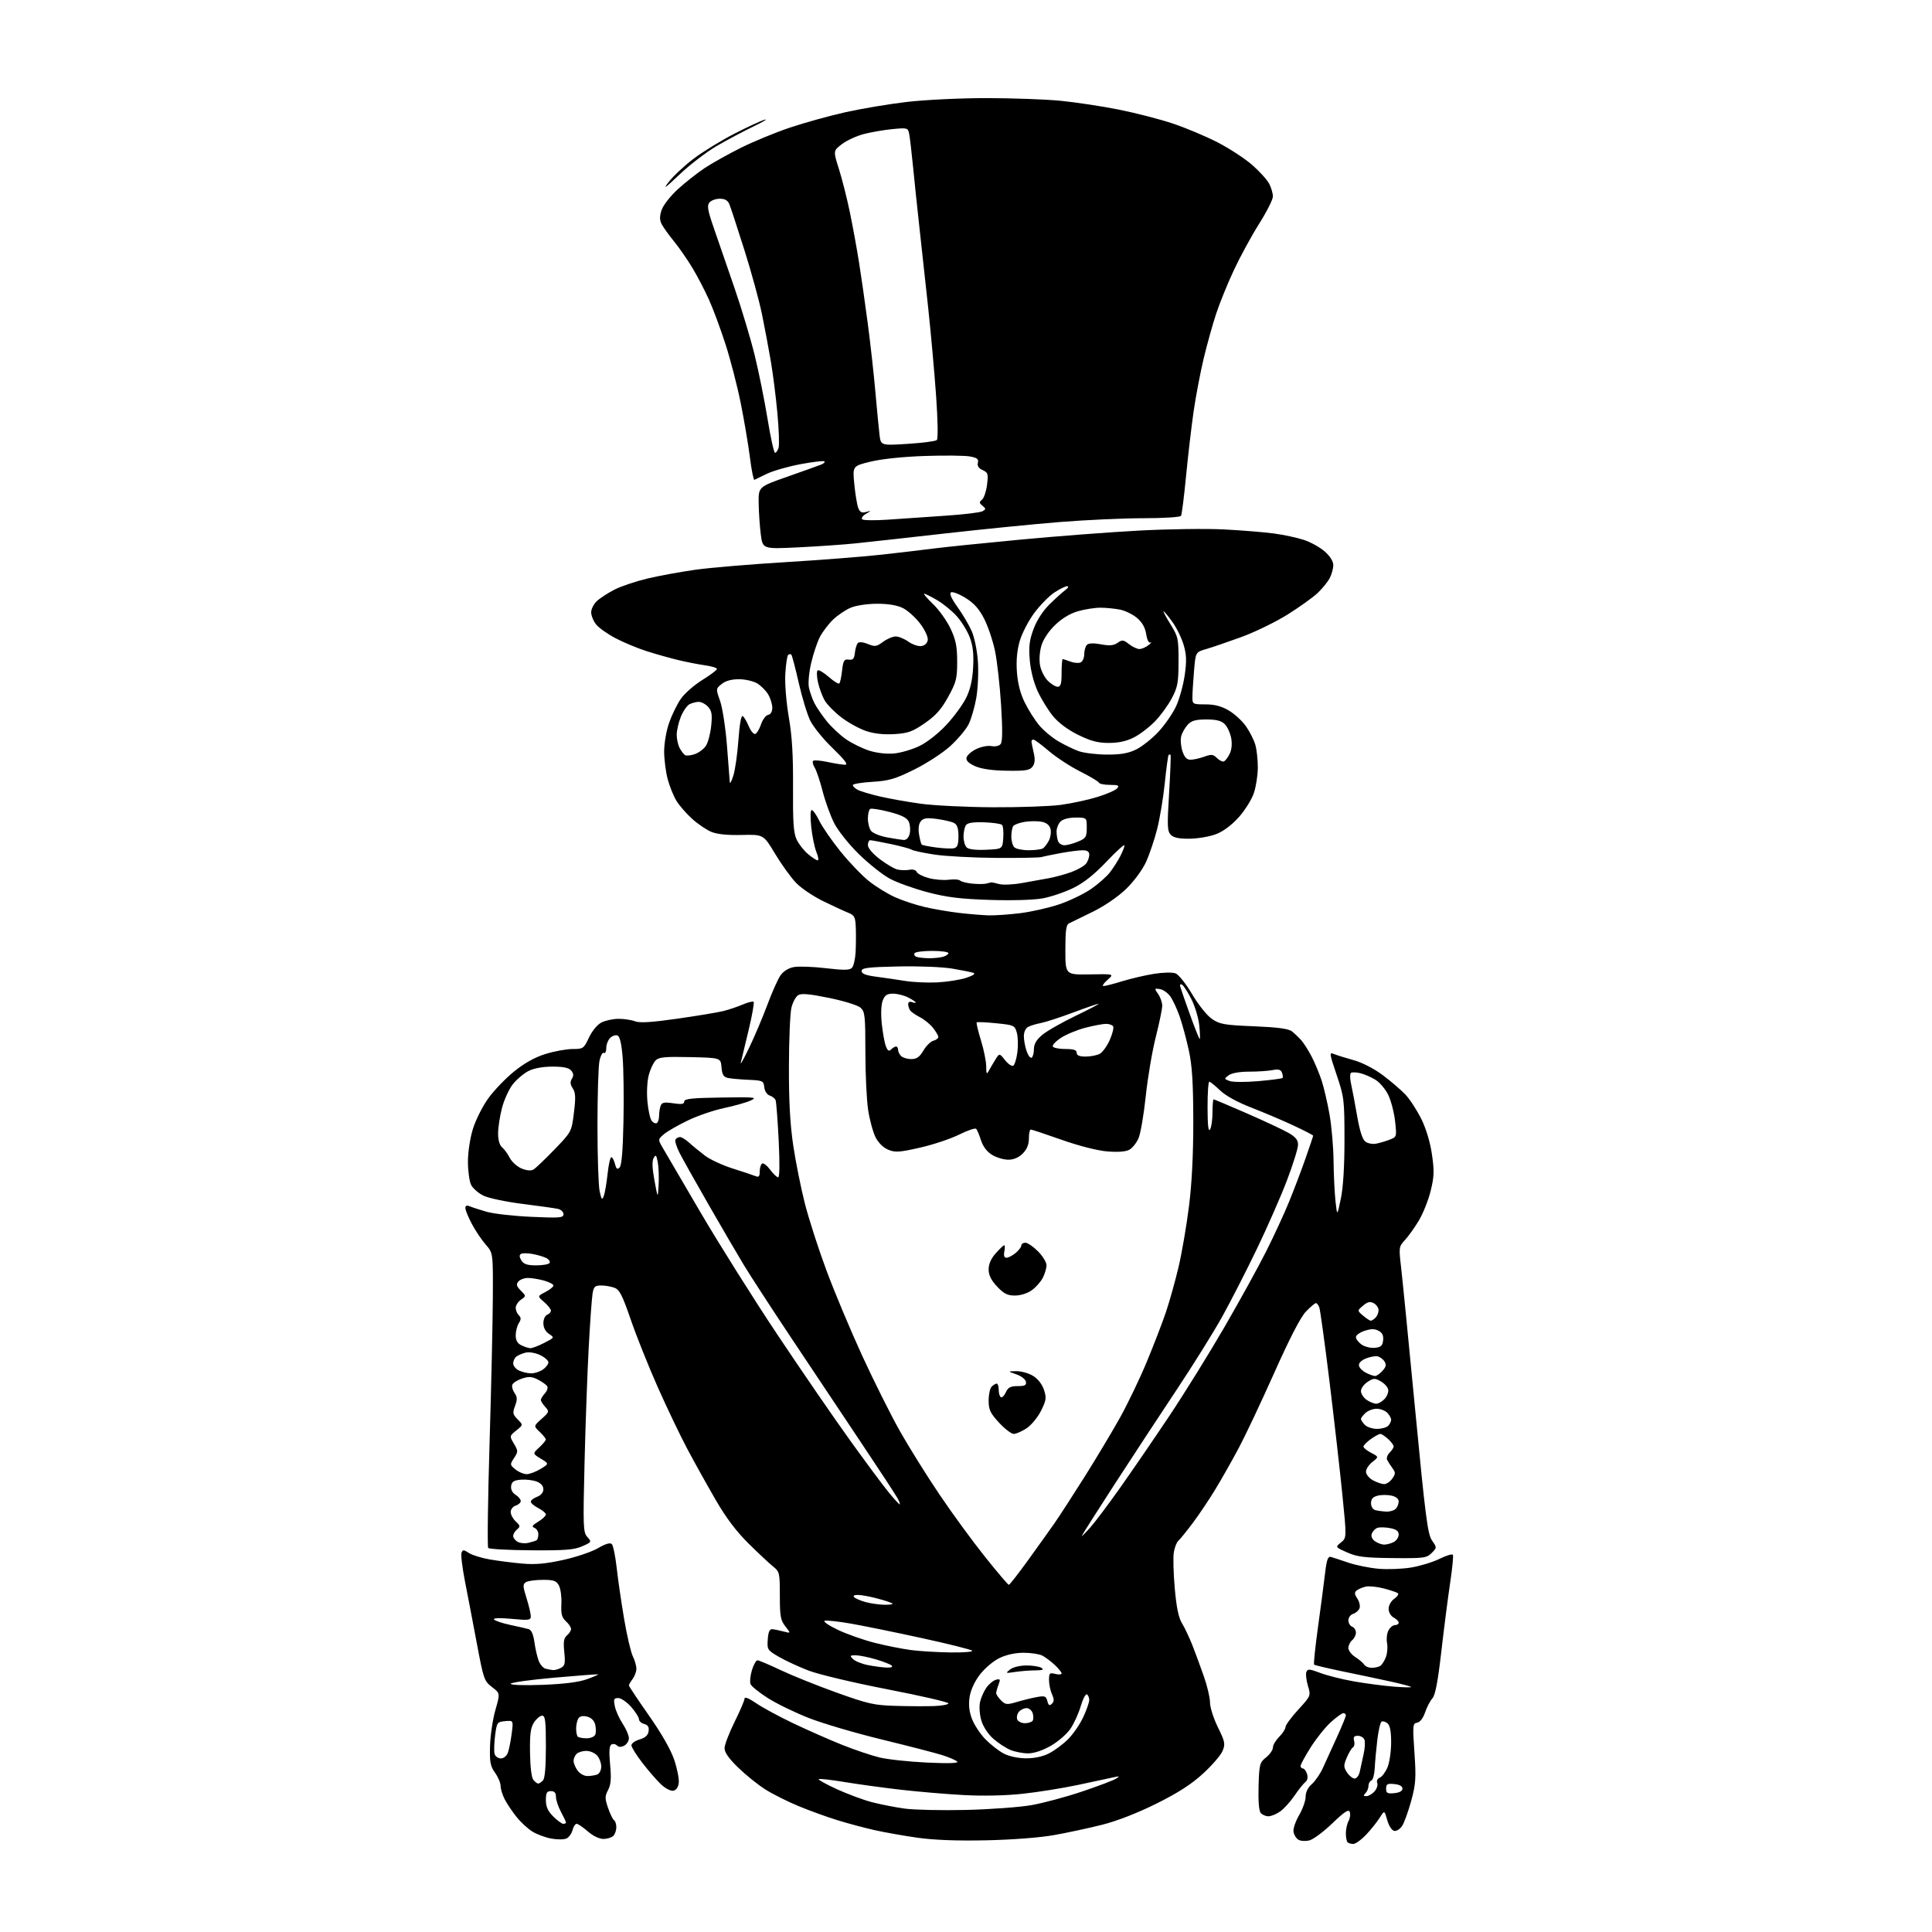 <?xml version="1.0" encoding="UTF-8" standalone="no"?>
<svg 
  version="1.1" 
  xmlns="http://www.w3.org/2000/svg" 
  xmlns:xlink="http://www.w3.org/1999/xlink" 
  xmlns:svg="http://www.w3.org/2000/svg"
  xmlns:rdf="http://www.w3.org/1999/02/22-rdf-syntax-ns#"
  xmlns:cc="http://creativecommons.org/ns#"
  xmlns:dc="http://purl.org/dc/elements/1.1/"
  viewBox="0 0 768 768"
  width="768"
  height="768"
>
<style>svg {background-color: white; }</style>"
<path stroke="none" fill="black" fill-rule="evenodd" d="M537.96,733.00C537.07,733.00 536.03,732.70 535.67,732.33C535.30,731.97 535.00,730.36 535.00,728.77C535.00,727.17 535.48,724.96 536.08,723.86C536.67,722.75 536.88,721.14 536.56,720.28C536.10,719.09 534.49,720.13 529.62,724.81C526.14,728.15 522.03,731.21 520.49,731.59C518.95,731.98 516.97,731.84 516.10,731.30C515.22,730.75 514.35,729.31 514.18,728.11C514.00,726.91 515.01,723.95 516.43,721.54C517.84,719.12 519.00,715.84 519.00,714.25C519.00,712.43 519.91,710.57 521.45,709.23C522.80,708.05 524.79,705.16 525.86,702.80C526.94,700.43 529.44,694.96 531.41,690.63C533.39,686.29 535.00,682.36 535.00,681.88C535.00,681.39 534.55,681.00 534.00,681.00C533.45,681.00 531.22,682.61 529.04,684.58C526.86,686.55 523.26,691.04 521.04,694.56C518.82,698.07 517.00,701.41 517.00,701.98C517.00,702.54 517.42,703.00 517.93,703.00C518.45,703.00 519.18,703.98 519.56,705.17C519.99,706.54 519.74,707.75 518.87,708.42C518.12,709.02 516.18,711.44 514.57,713.81C512.97,716.18 510.42,718.99 508.92,720.06C507.42,721.13 505.30,722.00 504.22,722.00C503.13,722.00 501.75,721.40 501.14,720.66C500.45,719.84 500.13,715.77 500.30,710.04C500.56,701.29 500.74,700.62 503.29,698.59C504.78,697.40 506.00,695.63 506.00,694.67C506.00,693.70 507.12,691.78 508.50,690.41C509.88,689.03 511.00,687.29 511.00,686.54C511.00,685.78 513.27,682.67 516.06,679.63C521.11,674.10 521.11,674.10 519.92,670.12C519.26,667.94 518.99,665.47 519.30,664.65C519.81,663.34 520.51,663.39 524.79,665.01C527.50,666.04 533.49,667.55 538.10,668.36C542.72,669.18 549.85,670.12 553.94,670.45C558.03,670.78 561.17,670.84 560.92,670.59C560.66,670.33 557.09,669.38 552.98,668.48C548.86,667.57 540.40,665.78 534.16,664.50C527.93,663.21 522.62,661.96 522.38,661.71C522.13,661.46 522.82,654.79 523.91,646.88C525.01,638.97 526.27,629.35 526.72,625.50C527.36,620.06 527.88,618.59 529.02,618.90C529.84,619.12 532.95,620.14 535.94,621.16C538.93,622.18 544.33,623.28 547.94,623.60C551.55,623.92 557.41,623.70 560.97,623.11C564.52,622.52 569.60,620.97 572.24,619.66C574.89,618.35 577.27,617.63 577.54,618.06C577.81,618.50 577.32,623.50 576.46,629.17C575.61,634.85 574.03,647.11 572.96,656.41C571.59,668.38 570.55,673.84 569.42,675.09C568.53,676.07 567.22,678.58 566.50,680.68C565.70,683.03 564.48,684.61 563.33,684.79C561.58,685.06 561.51,685.79 562.26,696.67C562.96,706.87 562.80,709.16 560.97,715.88C559.82,720.07 558.21,724.54 557.38,725.81C556.55,727.08 555.13,727.98 554.22,727.80C553.26,727.62 552.09,725.81 551.45,723.52C550.34,719.56 550.34,719.56 548.49,722.53C547.47,724.16 545.06,727.19 543.12,729.25C541.18,731.31 538.86,733.00 537.96,733.00zM225.24,730.80C224.28,731.28 221.56,731.31 219.18,730.87C216.81,730.44 213.41,729.18 211.64,728.08C209.86,726.99 207.03,724.38 205.36,722.29C203.68,720.21 201.56,717.06 200.65,715.30C199.74,713.54 199.00,711.13 199.00,709.95C199.00,708.77 198.01,706.41 196.79,704.70C194.91,702.07 194.61,700.45 194.80,694.01C194.92,689.84 195.88,683.43 196.92,679.77C198.83,673.11 198.83,673.11 195.58,670.63C192.48,668.26 192.22,667.51 189.56,653.33C188.03,645.17 185.90,634.05 184.83,628.61C183.77,623.17 183.15,618.06 183.46,617.25C183.95,615.97 184.32,615.98 186.37,617.32C187.66,618.17 191.37,619.32 194.61,619.89C197.85,620.45 203.65,621.20 207.50,621.54C212.75,622.01 216.84,621.65 223.89,620.10C229.05,618.96 235.28,616.85 237.74,615.41C240.71,613.67 242.53,613.13 243.20,613.80C243.75,614.35 244.62,618.56 245.13,623.15C245.64,627.74 246.97,636.90 248.09,643.50C249.20,650.10 250.77,656.81 251.56,658.40C252.35,660.00 252.99,662.25 252.97,663.40C252.95,664.56 252.28,666.37 251.47,667.44C250.66,668.51 250.00,669.66 250.00,669.99C250.00,670.32 253.59,675.71 257.97,681.96C263.02,689.16 266.71,695.63 268.04,699.63C269.20,703.09 270.00,707.18 269.82,708.71C269.62,710.46 268.82,711.61 267.65,711.83C266.62,712.03 264.47,710.93 262.80,709.34C261.14,707.78 257.81,703.95 255.40,700.83C252.98,697.71 251.00,694.54 251.00,693.78C251.00,693.03 252.46,691.98 254.25,691.46C256.53,690.79 257.60,689.81 257.83,688.18C258.07,686.51 257.57,685.70 256.08,685.31C254.94,685.01 254.00,684.16 254.00,683.42C254.00,682.68 252.60,680.48 250.90,678.53C249.19,676.59 246.88,675.00 245.77,675.00C244.03,675.00 243.84,675.44 244.40,678.23C244.75,680.01 246.16,683.15 247.52,685.21C248.88,687.27 250.00,689.85 250.00,690.94C250.00,692.04 249.17,693.37 248.15,693.92C246.91,694.58 245.96,694.56 245.24,693.84C244.65,693.25 243.65,693.10 243.01,693.49C242.20,694.00 242.05,696.38 242.53,701.47C243.05,706.98 242.85,709.40 241.73,711.55C240.42,714.04 240.42,714.89 241.72,718.69C242.53,721.06 243.60,723.25 244.09,723.56C244.59,723.87 245.00,725.13 245.00,726.36C245.00,727.59 244.46,729.14 243.80,729.80C243.14,730.46 241.36,731.00 239.83,731.00C238.19,731.00 235.69,729.79 233.65,728.00C231.77,726.35 229.78,725.00 229.23,725.00C228.67,725.00 227.94,726.11 227.60,727.47C227.26,728.83 226.19,730.33 225.24,730.80zM392.00,731.55C380.38,731.80 371.18,731.45 364.63,730.51C359.20,729.74 351.55,728.38 347.63,727.50C343.71,726.61 337.12,724.86 333.00,723.59C328.88,722.33 321.90,719.80 317.50,717.98C313.10,716.16 307.13,713.17 304.23,711.33C301.32,709.49 296.49,705.61 293.48,702.69C289.75,699.09 288.01,696.60 288.02,694.94C288.03,693.60 289.82,688.90 292.00,684.50C294.18,680.10 295.97,675.92 295.98,675.20C295.99,674.40 297.75,675.11 300.56,677.04C303.07,678.77 309.71,682.36 315.31,685.03C320.92,687.70 329.55,691.51 334.50,693.50C339.45,695.49 346.20,697.78 349.50,698.59C352.80,699.40 361.35,700.32 368.50,700.65C377.18,701.05 381.17,700.92 380.50,700.25C379.95,699.70 377.25,698.54 374.50,697.67C371.75,696.80 360.95,694.02 350.50,691.47C340.05,688.93 327.00,685.09 321.50,682.93C316.00,680.77 308.67,677.21 305.22,675.01C301.77,672.81 298.67,670.30 298.34,669.43C298.00,668.56 298.26,666.08 298.90,663.92C299.55,661.77 300.54,660.00 301.10,660.00C301.66,660.00 305.80,661.75 310.31,663.89C314.81,666.03 324.80,670.05 332.50,672.81C345.05,677.32 347.48,677.87 356.00,678.11C361.23,678.27 368.09,678.30 371.25,678.19C374.41,678.09 377.00,677.60 377.00,677.11C377.00,676.62 366.09,674.11 352.75,671.52C339.13,668.88 325.35,665.60 321.31,664.04C317.36,662.51 312.04,660.04 309.51,658.56C305.07,655.96 304.90,655.69 305.20,651.68C305.41,648.69 305.93,647.54 307.00,647.63C307.82,647.70 309.83,648.11 311.45,648.54C314.39,649.32 314.39,649.32 312.20,646.52C310.29,644.09 310.00,642.50 310.00,634.29C310.00,625.22 309.89,624.76 307.28,622.67C305.78,621.48 301.38,617.35 297.49,613.50C292.61,608.67 288.54,603.25 284.36,596.00C281.02,590.23 276.01,581.23 273.23,576.00C270.45,570.77 265.17,559.75 261.50,551.50C257.84,543.25 253.01,531.18 250.77,524.67C247.45,514.99 246.27,512.67 244.29,511.92C242.96,511.41 240.57,511.00 238.98,511.00C236.50,511.00 236.01,511.46 235.55,514.25C235.25,516.04 234.56,525.60 234.03,535.50C233.49,545.40 232.75,565.99 232.37,581.25C231.74,607.12 231.81,609.14 233.49,610.99C235.25,612.93 235.20,613.02 231.40,614.69C228.20,616.08 224.55,616.37 211.13,616.27C202.12,616.21 194.44,615.78 194.07,615.33C193.69,614.87 193.93,596.27 194.60,574.00C195.27,551.73 195.86,525.53 195.91,515.78C196.00,498.07 196.00,498.07 193.09,494.75C191.49,492.93 189.01,489.25 187.59,486.57C186.16,483.89 185.00,481.05 185.00,480.24C185.00,479.24 185.54,479.02 186.75,479.53C187.71,479.94 190.75,480.92 193.50,481.71C196.25,482.50 204.24,483.40 211.25,483.71C222.59,484.22 224.00,484.11 224.00,482.66C224.00,481.77 222.99,480.81 221.75,480.54C220.51,480.27 214.17,479.38 207.67,478.56C201.16,477.75 194.19,476.28 192.17,475.29C190.16,474.31 187.96,472.38 187.27,471.00C186.59,469.62 186.02,465.51 186.01,461.86C186.01,458.01 186.84,452.50 187.98,448.79C189.07,445.26 191.80,439.82 194.04,436.69C196.28,433.56 200.90,428.74 204.30,425.98C208.47,422.59 212.58,420.30 216.86,418.97C220.35,417.89 225.19,417.00 227.60,417.00C231.83,417.00 232.07,416.83 234.12,412.46C235.36,409.82 237.44,407.30 239.08,406.46C240.63,405.66 243.69,405.00 245.89,405.00C248.08,405.00 251.04,405.44 252.47,405.99C254.33,406.70 259.08,406.40 269.28,404.94C277.10,403.82 285.30,402.46 287.50,401.92C289.70,401.37 293.19,400.20 295.26,399.31C297.33,398.42 299.27,397.94 299.58,398.25C299.89,398.56 298.98,403.69 297.55,409.66C296.12,415.62 294.73,421.40 294.46,422.50C294.19,423.60 295.72,420.84 297.86,416.37C300.01,411.90 303.24,404.25 305.06,399.37C306.87,394.49 309.19,389.28 310.22,387.79C311.38,386.09 313.38,384.83 315.54,384.43C317.45,384.07 323.16,384.27 328.24,384.87C335.41,385.72 337.73,385.69 338.66,384.73C339.31,384.05 339.97,381.25 340.12,378.50C340.26,375.75 340.30,371.35 340.19,368.73C340.02,364.54 339.67,363.82 337.25,362.86C335.74,362.26 331.30,360.21 327.39,358.31C323.48,356.42 318.60,353.15 316.55,351.05C314.50,348.96 310.73,343.74 308.16,339.47C303.50,331.70 303.50,331.70 294.86,331.91C289.11,332.05 285.05,331.63 282.72,330.66C280.80,329.85 277.38,327.53 275.13,325.50C272.88,323.47 270.09,320.26 268.92,318.38C267.76,316.49 266.18,312.60 265.41,309.72C264.65,306.85 264.02,301.90 264.01,298.73C264.01,295.50 264.88,290.46 265.99,287.30C267.08,284.19 269.18,279.91 270.65,277.78C272.12,275.66 275.95,272.30 279.16,270.32C282.37,268.34 285.00,266.36 285.00,265.92C285.00,265.48 282.86,264.83 280.25,264.47C277.64,264.10 272.80,263.16 269.50,262.36C266.20,261.56 260.57,259.97 257.00,258.83C253.43,257.69 247.88,255.38 244.69,253.70C241.49,252.03 238.00,249.55 236.94,248.19C235.87,246.84 235.00,244.68 235.00,243.40C235.00,242.12 236.01,240.12 237.25,238.95C238.49,237.78 241.64,235.73 244.26,234.39C246.87,233.05 252.78,231.07 257.37,229.97C261.97,228.88 270.56,227.31 276.45,226.48C282.35,225.66 298.42,224.30 312.16,223.47C325.90,222.64 343.07,221.30 350.32,220.50C357.57,219.69 367.10,218.57 371.50,218.00C375.90,217.44 391.20,215.87 405.50,214.52C419.80,213.17 440.95,211.55 452.50,210.93C464.05,210.30 479.35,210.09 486.50,210.45C493.65,210.82 502.65,211.55 506.50,212.08C510.35,212.60 515.68,213.75 518.34,214.63C521.00,215.50 524.72,217.57 526.59,219.21C528.72,221.09 530.00,223.12 530.00,224.65C530.00,226.00 529.36,228.31 528.59,229.80C527.81,231.28 525.67,233.93 523.84,235.68C522.00,237.43 516.59,241.30 511.81,244.30C507.03,247.29 498.70,251.34 493.31,253.29C487.91,255.25 481.65,257.39 479.39,258.04C475.27,259.23 475.27,259.23 474.64,266.77C474.29,270.91 474.00,275.58 474.00,277.15C474.00,279.92 474.15,280.00 479.16,280.00C482.83,280.00 485.53,280.71 488.48,282.44C490.77,283.78 493.86,286.63 495.34,288.77C496.83,290.92 498.49,294.21 499.02,296.08C499.56,297.95 500.00,302.00 500.00,305.07C500.00,308.13 499.28,312.75 498.41,315.32C497.53,317.89 494.82,322.21 492.38,324.92C489.61,328.00 486.24,330.51 483.41,331.59C480.92,332.54 476.22,333.36 472.96,333.40C468.78,333.46 466.58,333.01 465.44,331.87C464.02,330.44 463.93,328.51 464.73,315.38C465.22,307.19 465.49,300.31 465.31,300.08C465.14,299.85 464.80,299.87 464.56,300.11C464.31,300.35 463.62,305.36 463.03,311.23C462.43,317.11 461.05,325.38 459.97,329.62C458.89,333.85 456.89,339.75 455.53,342.72C454.13,345.78 450.74,350.37 447.71,353.31C444.53,356.40 439.16,360.09 434.44,362.42C430.07,364.58 425.82,366.66 425.00,367.03C423.81,367.57 423.50,369.79 423.50,377.61C423.50,387.50 423.50,387.50 433.22,387.33C442.94,387.15 442.94,387.15 440.22,389.54C438.72,390.86 438.02,391.95 438.64,391.97C439.27,391.99 442.65,391.12 446.14,390.05C449.64,388.98 455.34,387.65 458.81,387.10C462.33,386.54 466.08,386.46 467.31,386.93C468.52,387.39 471.47,391.10 473.89,395.21C476.39,399.44 479.78,403.68 481.76,405.04C484.85,407.16 486.67,407.48 498.47,407.96C508.04,408.36 512.23,408.93 513.59,410.01C514.63,410.83 516.28,412.40 517.26,413.50C518.24,414.60 520.10,417.52 521.39,420.00C522.67,422.48 524.46,426.77 525.37,429.53C526.28,432.30 527.69,438.38 528.51,443.03C529.33,447.69 530.05,456.00 530.11,461.50C530.17,467.00 530.52,474.20 530.88,477.50C531.54,483.50 531.54,483.50 533.00,476.50C533.94,471.99 534.46,463.64 534.45,453.00C534.44,437.22 534.31,436.10 531.35,427.33C528.37,418.49 528.34,418.19 530.38,419.03C531.55,419.50 535.03,420.59 538.13,421.44C541.44,422.35 546.19,424.79 549.63,427.36C552.86,429.77 556.93,433.26 558.69,435.12C560.44,436.98 563.27,441.33 564.98,444.78C566.90,448.66 568.52,454.03 569.22,458.88C570.19,465.51 570.11,467.72 568.69,473.47C567.77,477.20 565.62,482.56 563.90,485.38C562.19,488.19 559.71,491.65 558.40,493.05C556.10,495.50 556.04,495.92 556.93,503.55C557.45,507.92 559.98,533.55 562.56,560.50C566.63,603.01 567.52,609.88 569.24,612.36C571.22,615.22 571.22,615.22 569.08,617.36C567.08,619.35 565.98,619.49 553.61,619.36C542.44,619.25 539.53,618.89 535.53,617.12C530.77,615.01 530.77,615.01 533.05,613.16C535.34,611.31 535.34,611.31 533.59,593.90C532.62,584.33 530.32,564.11 528.47,548.96C526.61,533.81 524.80,520.65 524.44,519.71C524.08,518.77 523.47,518.00 523.09,518.00C522.71,518.00 520.94,519.50 519.16,521.33C517.03,523.53 512.74,531.82 506.53,545.73C501.36,557.31 495.00,570.78 492.40,575.65C489.81,580.52 485.64,587.88 483.14,592.00C480.64,596.12 476.57,602.20 474.08,605.50C471.60,608.80 469.04,611.95 468.40,612.50C467.75,613.05 466.95,615.08 466.62,617.00C466.29,618.92 466.45,625.37 466.98,631.33C467.66,639.01 468.50,643.08 469.89,645.33C470.96,647.07 472.80,650.98 473.99,654.00C475.18,657.02 477.24,662.62 478.57,666.43C479.91,670.23 481.00,674.90 481.00,676.80C481.00,678.70 482.41,683.11 484.13,686.61C486.96,692.37 487.14,693.25 485.99,696.02C485.30,697.70 481.80,701.76 478.22,705.04C473.55,709.31 468.28,712.70 459.61,717.01C452.04,720.77 443.94,723.91 438.00,725.40C432.77,726.71 424.23,728.55 419.00,729.48C413.35,730.49 402.41,731.33 392.00,731.55zM223.92,725.00C224.52,725.00 225.00,724.77 225.00,724.50C225.00,724.22 224.10,722.31 223.00,720.26C221.90,718.21 221.00,715.51 221.00,714.26C221.00,712.67 220.41,712.00 219.00,712.00C217.37,712.00 217.00,712.67 217.00,715.58C217.00,718.20 217.78,719.94 219.92,722.08C221.53,723.68 223.33,725.00 223.92,725.00zM384.00,719.48C393.62,719.25 405.33,718.39 410.02,717.57C414.71,716.74 423.75,714.32 430.12,712.17C436.48,710.03 442.55,707.73 443.60,707.07C445.25,706.03 445.10,705.96 442.50,706.54C440.85,706.90 434.55,708.25 428.50,709.54C422.45,710.82 412.55,712.41 406.50,713.06C399.71,713.79 390.71,713.99 383.00,713.56C376.12,713.19 364.88,712.23 358.00,711.44C351.12,710.65 341.09,709.27 335.70,708.38C330.31,707.49 325.69,706.97 325.43,707.23C325.17,707.49 328.47,709.31 332.75,711.27C337.04,713.22 343.28,715.54 346.62,716.40C349.96,717.27 355.80,718.41 359.60,718.94C363.39,719.46 374.38,719.71 384.00,719.48zM543.15,714.00C543.99,714.00 545.45,713.17 546.37,712.14C547.29,711.12 547.79,709.61 547.47,708.77C547.13,707.90 547.56,707.00 548.49,706.64C549.37,706.30 550.74,704.46 551.55,702.55C552.35,700.63 553.00,696.18 553.00,692.65C553.00,688.26 552.54,685.86 551.54,685.04C550.74,684.37 549.68,684.08 549.19,684.38C548.70,684.69 547.93,687.99 547.49,691.72C547.05,695.45 546.59,700.51 546.47,702.96C546.35,705.41 545.75,707.58 545.13,707.79C544.51,708.00 544.00,708.94 544.00,709.88C544.00,710.83 543.46,712.14 542.80,712.80C541.87,713.73 541.94,714.00 543.15,714.00zM554.25,712.81C556.33,712.61 557.50,711.96 557.50,711.00C557.50,710.04 556.33,709.39 554.25,709.19C551.50,708.92 551.00,709.20 551.00,711.00C551.00,712.80 551.50,713.08 554.25,712.81zM213.92,709.00C214.30,709.00 215.14,708.46 215.80,707.80C216.60,707.00 217.00,702.53 217.00,694.30C217.00,684.12 216.75,682.00 215.52,682.00C214.71,682.00 213.26,683.20 212.30,684.66C210.92,686.76 210.58,689.31 210.69,696.70C210.77,702.39 211.29,706.65 212.03,707.54C212.70,708.34 213.55,709.00 213.92,709.00zM538.50,707.00C539.31,707.00 540.22,705.76 540.54,704.25C540.86,702.74 541.54,699.62 542.05,697.32C542.57,695.02 542.72,692.44 542.39,691.57C542.06,690.71 540.88,690.00 539.78,690.00C538.26,690.00 537.89,690.49 538.29,692.00C538.58,693.10 538.36,694.28 537.80,694.62C537.25,694.96 536.14,696.81 535.34,698.72C534.06,701.80 534.07,702.46 535.47,704.59C536.34,705.92 537.70,707.00 538.50,707.00zM233.47,706.00C234.77,706.00 236.55,705.73 237.42,705.39C238.29,705.06 239.00,703.64 239.00,702.22C239.00,700.81 238.26,698.83 237.35,697.83C236.43,696.82 234.50,696.00 233.05,696.00C231.59,696.00 229.86,696.54 229.20,697.20C228.54,697.86 228.00,699.11 228.00,699.98C228.00,700.85 228.70,702.56 229.56,703.78C230.42,705.01 232.17,706.00 233.47,706.00zM199.09,699.00C200.21,699.00 201.41,698.03 201.88,696.75C202.34,695.51 203.02,692.11 203.40,689.18C204.09,683.87 204.09,683.87 200.79,684.18C197.61,684.49 197.48,684.68 196.80,690.00C196.41,693.02 196.33,696.29 196.61,697.25C196.90,698.21 198.02,699.00 199.09,699.00zM407.79,698.96C411.19,698.98 414.49,698.28 417.01,696.99C419.18,695.89 422.59,693.35 424.59,691.35C426.59,689.34 429.30,685.41 430.60,682.60C431.91,679.80 432.98,676.74 432.99,675.81C433.00,674.88 432.58,673.86 432.07,673.55C431.57,673.23 430.45,675.34 429.61,678.24C428.76,681.13 426.91,685.19 425.49,687.25C424.08,689.31 420.58,692.35 417.71,693.99C414.46,695.85 411.07,696.98 408.72,696.99C406.64,697.00 403.45,696.38 401.65,695.63C399.84,694.87 396.78,692.87 394.85,691.17C392.80,689.37 390.83,686.39 390.11,683.97C389.42,681.67 389.18,678.45 389.56,676.67C389.94,674.93 391.08,672.32 392.11,670.87C393.13,669.43 394.84,668.01 395.91,667.73C397.62,667.29 397.75,667.53 396.93,669.68C396.42,671.03 396.00,672.55 396.00,673.07C396.00,673.58 396.87,674.87 397.92,675.92C399.67,677.67 400.25,677.73 404.17,676.57C406.55,675.86 410.13,674.98 412.13,674.62C415.33,674.03 415.82,674.22 416.34,676.21C416.80,677.97 417.20,678.20 418.14,677.26C419.07,676.33 419.08,675.46 418.17,673.48C417.53,672.06 417.00,669.53 417.00,667.84C417.00,665.08 417.24,664.84 419.50,665.41C420.88,665.76 422.00,665.66 422.00,665.21C422.00,664.75 420.76,663.22 419.25,661.81C417.74,660.40 415.52,658.74 414.32,658.12C413.11,657.50 409.77,657.00 406.88,657.00C403.59,657.00 400.01,657.78 397.28,659.11C394.87,660.27 391.41,663.21 389.51,665.69C387.38,668.48 385.85,671.83 385.43,674.62C384.97,677.72 385.26,680.38 386.38,683.32C387.27,685.65 389.65,689.26 391.68,691.35C393.70,693.43 396.97,695.99 398.93,697.02C401.08,698.16 404.61,698.93 407.79,698.96zM233.20,691.00C234.82,691.00 236.31,690.35 236.64,689.50C236.96,688.67 236.94,686.88 236.59,685.51C236.20,683.95 235.01,682.79 233.38,682.38C231.67,681.95 230.49,682.20 229.91,683.11C229.43,683.88 229.02,685.66 229.02,687.08C229.01,688.50 229.30,689.97 229.67,690.33C230.03,690.70 231.62,691.00 233.20,691.00zM407.41,685.00C408.77,685.00 410.16,684.55 410.51,683.99C410.85,683.44 410.84,682.09 410.50,680.99C410.15,679.90 409.05,679.00 408.06,679.00C407.06,679.00 405.69,679.67 405.01,680.49C404.33,681.31 404.04,682.66 404.36,683.49C404.68,684.32 406.05,685.00 407.41,685.00zM215.75,669.75C224.27,669.42 230.09,668.68 233.30,667.52C235.95,666.56 237.97,665.69 237.80,665.58C237.64,665.47 229.74,666.07 220.25,666.91C210.76,667.74 203.00,668.84 203.00,669.33C203.00,669.85 208.46,670.03 215.75,669.75zM403.50,664.63C399.71,665.21 399.61,665.16 401.50,663.65C402.65,662.74 405.42,662.06 408.00,662.05C410.48,662.04 413.18,662.47 414.00,663.00C415.11,663.72 414.45,663.98 411.50,664.00C409.30,664.01 405.70,664.30 403.50,664.63zM219.82,663.88C220.54,663.95 221.97,663.55 222.99,663.00C224.57,662.16 224.77,661.19 224.31,656.72C223.89,652.60 224.12,651.14 225.38,650.10C226.27,649.36 227.00,648.20 227.00,647.53C227.00,646.86 226.08,645.48 224.95,644.46C223.32,642.98 222.96,641.58 223.16,637.55C223.29,634.77 222.85,631.49 222.17,630.25C221.13,628.36 220.10,628.00 215.71,628.02C212.85,628.02 209.85,628.44 209.05,628.95C207.79,629.75 207.82,630.58 209.30,635.27C210.23,638.24 211.00,641.48 211.00,642.46C211.00,644.07 210.29,644.17 203.38,643.52C198.76,643.09 195.99,643.17 196.34,643.73C196.65,644.24 199.52,645.22 202.70,645.90C205.89,646.58 209.24,647.35 210.14,647.60C211.23,647.91 212.00,649.65 212.44,652.78C212.80,655.38 213.56,658.71 214.14,660.20C214.72,661.68 215.94,663.09 216.85,663.33C217.76,663.57 219.09,663.82 219.82,663.88zM352.45,662.89C354.25,662.96 355.03,662.64 354.45,662.09C353.93,661.59 351.06,660.47 348.07,659.59C345.08,658.72 341.50,658.00 340.10,658.00C337.84,658.00 337.73,658.16 339.09,659.52C339.93,660.35 342.61,661.43 345.05,661.91C347.50,662.39 350.83,662.83 352.45,662.89zM545.30,662.98C546.51,662.98 548.03,662.63 548.69,662.21C549.34,661.80 550.34,660.23 550.91,658.73C551.48,657.23 551.69,654.71 551.37,653.12C551.06,651.54 551.31,649.29 551.93,648.12C552.56,646.95 553.73,646.00 554.54,646.00C555.34,646.00 556.00,645.57 556.00,645.04C556.00,644.50 555.10,643.59 554.00,643.00C552.85,642.38 552.00,640.91 552.00,639.52C552.00,638.18 552.97,636.44 554.19,635.58C555.39,634.74 556.08,633.75 555.72,633.38C555.35,633.02 552.82,632.14 550.10,631.44C547.37,630.73 544.10,630.41 542.82,630.72C541.54,631.03 539.95,631.72 539.29,632.24C538.35,632.97 538.41,633.70 539.56,635.45C540.38,636.70 540.77,638.44 540.43,639.32C540.09,640.20 538.96,641.20 537.91,641.53C536.86,641.86 536.00,643.02 536.00,644.10C536.00,645.18 536.67,646.32 537.50,646.64C538.33,646.95 539.00,648.01 539.00,648.98C539.00,649.96 538.33,651.32 537.50,652.00C536.67,652.68 536.00,654.08 536.00,655.10C536.00,656.12 537.24,657.74 538.75,658.70C540.26,659.66 541.86,661.03 542.30,661.73C542.74,662.43 544.09,662.99 545.30,662.98zM377.95,656.87C383.15,656.94 386.97,656.62 386.45,656.16C385.93,655.71 376.95,653.46 366.50,651.18C356.05,648.90 343.36,646.31 338.29,645.42C333.22,644.53 328.50,644.02 327.79,644.29C327.08,644.55 329.44,646.16 333.04,647.88C336.63,649.59 343.23,651.91 347.71,653.05C352.19,654.18 358.70,655.47 362.18,655.93C365.65,656.38 372.75,656.80 377.95,656.87zM351.42,637.91C353.57,637.96 355.08,637.75 354.77,637.44C354.46,637.13 351.80,636.23 348.85,635.45C345.91,634.66 342.40,634.02 341.05,634.01C339.54,634.00 338.96,634.35 339.55,634.92C340.07,635.43 342.07,636.29 344.00,636.83C345.93,637.37 349.26,637.86 351.42,637.91zM401.03,630.00C401.34,630.00 404.77,625.61 408.64,620.25C412.52,614.89 417.27,608.23 419.21,605.46C421.14,602.68 426.54,594.36 431.20,586.96C435.86,579.55 442.17,569.00 445.24,563.50C448.30,558.00 453.05,548.10 455.80,541.50C458.54,534.90 461.96,526.05 463.39,521.84C464.83,517.62 467.10,509.52 468.45,503.84C469.80,498.15 471.68,487.20 472.64,479.50C473.80,470.25 474.37,458.72 474.35,445.50C474.32,430.35 473.89,423.56 472.57,417.50C471.61,413.10 469.97,407.02 468.91,404.00C467.86,400.98 466.16,397.38 465.15,396.00C464.13,394.62 462.28,393.35 461.03,393.17C458.86,392.84 458.83,392.92 460.38,395.14C461.27,396.41 462.00,398.50 462.00,399.79C462.00,401.08 460.84,406.70 459.43,412.27C458.02,417.85 456.23,428.37 455.47,435.65C454.70,442.94 453.42,450.46 452.62,452.37C451.82,454.28 450.15,456.38 448.91,457.05C447.44,457.83 444.32,458.06 440.07,457.70C436.20,457.38 428.78,455.48 422.00,453.08C415.68,450.85 410.16,449.01 409.75,449.01C409.34,449.00 409.00,450.60 409.00,452.55C409.00,454.98 408.23,456.86 406.55,458.55C404.93,460.16 402.96,461.00 400.80,461.00C398.98,460.99 396.08,460.13 394.35,459.07C392.35,457.85 390.76,455.77 389.98,453.33C389.31,451.22 388.45,449.16 388.07,448.74C387.68,448.32 384.64,449.34 381.29,451.01C377.95,452.68 370.95,455.02 365.74,456.20C357.51,458.07 355.85,458.18 353.08,457.03C351.16,456.24 349.16,454.28 348.06,452.11C347.05,450.12 345.72,445.26 345.11,441.31C344.50,437.35 344.00,426.96 344.00,418.21C344.00,403.85 343.82,402.14 342.10,400.59C341.03,399.62 335.53,397.91 329.59,396.69C321.69,395.08 318.54,394.80 317.27,395.60C316.32,396.20 315.12,398.44 314.60,400.59C314.08,402.74 313.63,413.27 313.61,424.00C313.57,437.71 314.08,447.01 315.32,455.32C316.29,461.82 318.36,472.17 319.92,478.32C321.48,484.47 325.35,496.48 328.52,505.00C331.68,513.52 338.10,528.83 342.77,539.00C347.45,549.17 354.21,562.67 357.79,569.00C361.37,575.33 368.39,586.58 373.40,594.01C378.40,601.44 386.54,612.58 391.48,618.76C396.42,624.94 400.71,630.00 401.03,630.00zM210.00,613.31C211.38,612.99 212.84,612.53 213.25,612.30C213.66,612.07 214.00,610.99 214.00,609.91C214.00,608.82 213.30,607.67 212.45,607.34C211.24,606.88 211.58,606.32 213.95,604.89C215.63,603.87 217.00,602.58 217.00,602.04C217.00,601.50 215.65,600.35 214.00,599.50C212.35,598.65 211.00,597.50 211.00,596.95C211.00,596.40 212.12,595.52 213.50,595.00C215.04,594.41 216.00,593.27 216.00,592.00C216.00,590.69 215.02,589.58 213.31,588.93C211.83,588.36 209.01,588.04 207.06,588.20C204.27,588.44 203.43,588.97 203.19,590.70C202.99,592.08 203.64,593.38 204.94,594.19C206.07,594.90 207.00,596.02 207.00,596.67C207.00,597.33 206.10,598.15 205.00,598.50C203.90,598.85 203.00,599.99 203.00,601.03C203.00,602.07 203.91,603.77 205.03,604.81C206.83,606.49 206.89,606.85 205.53,607.97C204.69,608.67 204.00,609.84 204.00,610.57C204.00,611.30 204.79,612.35 205.75,612.89C206.71,613.44 208.62,613.63 210.00,613.31zM550.26,614.00C551.29,614.00 553.00,613.53 554.07,612.96C555.13,612.40 556.00,611.07 556.00,610.01C556.00,608.61 555.06,607.91 552.51,607.44C550.59,607.08 548.33,607.04 547.48,607.37C546.64,607.69 545.67,608.70 545.31,609.62C544.92,610.66 545.38,611.80 546.53,612.64C547.55,613.39 549.23,614.00 550.26,614.00zM433.35,607.25C435.20,605.19 440.53,598.10 445.20,591.50C449.87,584.90 458.66,572.08 464.73,563.00C470.80,553.92 480.71,537.95 486.76,527.50C492.81,517.05 500.25,503.55 503.29,497.50C506.33,491.45 510.40,482.68 512.31,478.00C514.23,473.32 517.20,465.53 518.90,460.67C520.61,455.81 522.00,451.67 522.00,451.45C522.00,451.24 518.51,449.43 514.25,447.44C509.99,445.44 502.45,442.24 497.50,440.32C491.85,438.13 487.18,435.56 484.96,433.41C483.01,431.54 481.10,430.00 480.71,430.00C480.32,430.00 480.01,434.61 480.02,440.25C480.03,447.24 480.34,450.02 481.00,449.00C481.53,448.18 481.98,445.14 481.98,442.25C481.99,439.36 482.19,437.00 482.42,437.00C482.65,437.00 488.55,439.49 495.53,442.53C502.51,445.58 509.97,449.07 512.10,450.28C515.01,451.94 515.99,453.14 515.99,455.04C516.00,456.44 514.03,462.77 511.63,469.10C509.23,475.44 503.81,487.77 499.60,496.52C495.39,505.26 489.19,517.38 485.81,523.46C482.44,529.53 474.29,542.60 467.70,552.50C461.10,562.40 449.93,579.43 442.86,590.34C435.79,601.26 430.00,610.37 430.00,610.60C430.00,610.82 431.51,609.32 433.35,607.25zM551.05,600.88C552.45,600.95 554.14,600.46 554.80,599.80C555.46,599.14 556.00,597.83 556.00,596.88C556.00,595.80 554.93,594.92 553.13,594.53C551.55,594.18 549.07,594.19 547.63,594.56C545.74,595.03 545.00,595.87 545.00,597.54C545.00,598.90 545.72,600.04 546.75,600.31C547.71,600.56 549.65,600.82 551.05,600.88zM357.63,598.00C357.87,598.00 357.54,596.99 356.89,595.75C356.24,594.51 349.53,584.27 341.99,573.00C334.45,561.73 321.99,543.05 314.30,531.50C306.61,519.95 298.27,507.12 295.77,503.00C293.27,498.88 286.96,488.07 281.75,479.00C276.54,469.93 271.29,460.57 270.10,458.22C268.90,455.86 268.19,453.50 268.52,452.97C268.85,452.43 269.66,452.00 270.32,452.00C270.98,452.00 272.64,453.03 274.01,454.28C275.38,455.54 278.18,457.83 280.23,459.38C282.28,460.93 287.23,463.23 291.23,464.49C295.23,465.75 299.29,467.10 300.25,467.50C301.65,468.07 302.00,467.70 302.00,465.67C302.00,464.26 302.43,462.85 302.95,462.53C303.47,462.21 304.91,463.31 306.14,464.97C307.37,466.64 308.80,468.00 309.32,468.00C309.91,468.00 309.99,462.41 309.54,453.34C309.14,445.28 308.59,438.10 308.32,437.38C308.04,436.66 306.98,435.81 305.97,435.49C304.90,435.15 303.99,433.76 303.81,432.20C303.52,429.63 303.20,429.49 297.50,429.24C294.20,429.10 290.51,428.76 289.31,428.49C287.61,428.10 287.05,427.15 286.81,424.25C286.50,420.50 286.50,420.50 274.35,420.22C264.37,419.99 261.92,420.22 260.63,421.52C259.76,422.38 258.54,424.98 257.91,427.30C257.26,429.70 257.02,434.23 257.36,437.87C257.68,441.37 258.46,444.85 259.09,445.60C259.71,446.36 260.63,446.73 261.11,446.43C261.60,446.13 262.00,444.82 262.00,443.52C262.00,442.23 262.28,440.43 262.62,439.54C263.12,438.23 264.10,438.04 267.62,438.57C270.97,439.07 272.00,438.91 272.00,437.86C272.00,436.78 275.07,436.45 286.75,436.28C300.28,436.08 301.24,436.18 298.33,437.50C296.59,438.29 291.88,439.62 287.87,440.46C283.85,441.30 277.40,443.50 273.54,445.35C269.67,447.20 265.38,449.65 264.00,450.80C261.60,452.81 261.56,453.00 263.11,455.70C263.99,457.24 270.85,468.96 278.35,481.75C285.85,494.54 299.72,516.59 309.17,530.75C318.62,544.91 331.53,563.70 337.86,572.50C344.19,581.30 351.13,590.64 353.28,593.25C355.43,595.86 357.39,598.00 357.63,598.00zM550.19,589.96C551.12,589.98 552.58,589.01 553.43,587.80C554.80,585.83 554.81,585.37 553.47,583.55C552.65,582.42 551.71,580.95 551.39,580.28C551.07,579.60 551.52,578.33 552.40,577.45C553.28,576.58 554.00,575.46 554.00,574.97C554.00,574.48 553.02,573.16 551.81,572.04C550.61,570.92 549.21,570.00 548.72,570.00C548.22,570.00 546.50,570.93 544.90,572.07C543.31,573.21 542.00,574.54 542.00,575.04C542.00,575.54 543.38,576.66 545.06,577.53C548.12,579.12 548.12,579.12 545.56,581.13C544.15,582.24 543.00,584.00 543.00,585.04C543.00,586.08 544.24,587.61 545.75,588.43C547.26,589.25 549.26,589.94 550.19,589.96zM209.36,586.00C210.54,585.99 213.03,585.06 214.89,583.92C218.29,581.85 218.29,581.85 214.99,579.85C211.69,577.84 211.69,577.84 214.35,575.38C215.81,574.03 216.99,572.60 216.98,572.21C216.97,571.82 215.87,570.46 214.53,569.19C212.10,566.88 212.10,566.88 215.29,564.03C218.35,561.30 218.41,561.11 216.74,559.26C215.78,558.21 215.00,556.96 215.00,556.50C215.00,556.04 215.72,554.86 216.60,553.89C217.48,552.92 217.90,551.64 217.53,551.06C217.17,550.47 215.52,549.29 213.88,548.44C211.47,547.19 210.21,547.11 207.53,547.99C205.68,548.60 203.95,549.70 203.66,550.43C203.38,551.17 203.78,552.66 204.54,553.75C205.65,555.34 205.69,556.35 204.74,558.87C203.69,561.65 203.81,562.25 205.77,564.22C207.99,566.43 207.99,566.43 205.24,568.63C202.51,570.83 202.50,570.84 204.29,573.89C206.00,576.80 206.00,577.07 204.34,579.60C202.65,582.18 202.67,582.31 204.91,584.13C206.18,585.16 208.18,586.00 209.36,586.00zM402.98,570.00C402.03,570.00 399.40,567.99 397.13,565.52C393.62,561.72 393.00,560.40 393.00,556.72C393.00,554.35 393.54,551.86 394.20,551.20C394.86,550.54 395.76,550.00 396.20,550.00C396.64,550.00 397.00,551.10 397.00,552.44C397.00,553.78 397.38,555.12 397.85,555.41C398.32,555.70 399.21,554.83 399.83,553.47C400.72,551.51 401.70,551.00 404.55,551.00C407.44,551.00 408.08,550.65 407.81,549.25C407.63,548.29 405.91,546.96 403.99,546.31C400.50,545.11 400.50,545.11 404.00,545.06C405.93,545.03 408.92,545.87 410.65,546.93C412.56,548.09 414.26,550.26 414.99,552.46C416.04,555.65 415.91,556.61 413.84,560.78C412.55,563.38 409.97,566.51 408.10,567.75C406.23,568.99 403.93,570.00 402.98,570.00zM547.37,568.00C549.15,568.00 551.14,567.46 551.80,566.80C552.46,566.14 553.00,565.05 553.00,564.37C553.00,563.70 552.29,562.44 551.43,561.57C550.56,560.71 548.69,560.00 547.26,560.00C545.83,560.00 543.83,560.74 542.83,561.65C541.82,562.57 541.00,563.66 541.00,564.08C541.00,564.51 541.71,565.56 542.57,566.43C543.44,567.29 545.60,568.00 547.37,568.00zM547.07,558.00C547.96,558.00 549.47,557.13 550.43,556.07C551.39,555.02 552.02,553.34 551.83,552.36C551.64,551.37 550.30,549.91 548.86,549.09C546.50,547.77 545.96,547.80 543.62,549.33C542.18,550.28 541.00,551.91 541.00,552.97C541.00,554.02 542.00,555.59 543.22,556.44C544.44,557.30 546.18,558.00 547.07,558.00zM546.60,546.99C547.20,546.99 548.53,546.07 549.55,544.94C550.98,543.36 551.17,542.49 550.35,541.19C549.76,540.26 548.51,539.35 547.56,539.16C546.62,538.98 544.51,539.38 542.87,540.05C541.05,540.81 540.03,541.89 540.21,542.87C540.38,543.74 541.64,545.02 543.01,545.71C544.38,546.40 545.99,546.98 546.60,546.99zM211.03,545.93C212.42,545.97 214.56,545.30 215.78,544.44C217.00,543.59 218.00,542.29 218.00,541.56C218.00,540.83 216.51,539.52 214.69,538.66C212.83,537.77 210.32,537.35 208.94,537.69C207.60,538.02 205.94,538.73 205.25,539.27C204.56,539.80 204.00,541.02 204.00,541.97C204.00,542.92 205.01,544.18 206.25,544.78C207.49,545.38 209.64,545.90 211.03,545.93zM210.79,535.93C211.50,535.97 213.97,535.04 216.27,533.86C220.44,531.73 220.45,531.71 218.23,530.24C216.82,529.30 216.00,527.74 216.00,525.99C216.00,524.44 216.67,522.96 217.50,522.64C218.32,522.32 219.00,521.58 219.00,520.98C219.00,520.39 217.78,518.86 216.30,517.58C213.60,515.26 213.60,515.26 216.80,513.60C218.56,512.69 220.00,511.53 220.00,511.02C220.00,510.51 218.31,509.63 216.25,509.05C214.19,508.48 211.32,508.01 209.87,508.01C208.43,508.00 206.71,508.64 206.06,509.43C205.11,510.57 205.31,511.31 207.02,513.02C209.18,515.18 209.18,515.18 207.09,516.65C205.94,517.45 205.00,518.90 205.00,519.86C205.00,520.82 205.55,522.15 206.22,522.82C207.19,523.79 207.19,524.46 206.22,526.01C205.55,527.09 205.00,529.26 205.00,530.83C205.00,532.81 205.69,534.03 207.25,534.78C208.49,535.38 210.08,535.90 210.79,535.93zM546.50,535.78C548.92,535.55 549.56,534.98 549.81,532.82C550.03,530.91 549.51,529.81 548.01,529.01C546.44,528.17 545.02,528.17 542.45,529.02C540.55,529.64 539.00,530.77 539.00,531.52C539.00,532.27 540.01,533.60 541.25,534.48C542.49,535.35 544.85,535.94 546.50,535.78zM544.91,525.00C545.29,525.00 546.14,524.46 546.80,523.80C547.46,523.14 548.00,521.81 548.00,520.84C548.00,519.86 547.14,518.61 546.09,518.05C544.62,517.26 543.65,517.48 541.84,519.01C539.50,521.00 539.50,521.00 541.86,523.00C543.16,524.10 544.53,525.00 544.91,525.00zM403.46,515.00C400.48,515.00 399.06,514.28 396.37,511.43C393.97,508.88 393.00,506.92 393.00,504.61C393.00,502.45 393.96,500.29 395.84,498.18C397.40,496.43 398.91,495.00 399.20,495.00C399.49,495.00 399.51,496.12 399.24,497.50C398.92,499.19 399.21,499.99 400.13,499.97C400.89,499.95 402.51,499.09 403.75,498.06C404.99,497.02 406.00,495.69 406.00,495.09C406.00,494.49 406.72,494.00 407.60,494.00C408.48,494.00 410.73,495.53 412.60,497.40C414.47,499.27 416.00,501.77 416.00,502.95C416.00,504.13 415.33,506.39 414.52,507.97C413.70,509.55 411.72,511.78 410.11,512.92C408.41,514.13 405.64,515.00 403.46,515.00zM213.18,503.00C215.77,503.00 218.15,502.57 218.47,502.05C218.79,501.53 218.25,500.67 217.26,500.14C216.27,499.61 213.81,498.87 211.80,498.49C209.78,498.11 207.66,498.09 207.09,498.45C206.38,498.89 206.43,499.72 207.26,501.05C208.19,502.53 209.60,503.00 213.18,503.00zM240.01,475.43C240.45,474.29 241.12,470.35 241.52,466.68C241.91,463.01 242.58,460.00 243.01,460.00C243.43,460.00 244.08,461.19 244.45,462.64C244.96,464.69 245.38,465.02 246.31,464.10C247.11,463.29 247.61,457.29 247.84,445.70C248.03,436.24 247.88,424.82 247.51,420.32C247.05,414.77 246.39,411.98 245.45,411.62C244.68,411.32 243.37,411.77 242.53,412.61C241.69,413.45 241.00,415.26 241.00,416.63C241.00,418.00 240.57,418.85 240.05,418.53C239.53,418.21 238.74,419.64 238.30,421.72C237.86,423.80 237.50,435.40 237.50,447.50C237.50,459.60 237.89,471.30 238.36,473.50C239.10,476.90 239.34,477.19 240.01,475.43zM261.81,471.00C261.98,467.98 261.83,463.94 261.48,462.03C260.92,459.08 260.68,458.82 259.83,460.34C259.15,461.55 259.26,464.40 260.17,469.31C261.50,476.50 261.50,476.50 261.81,471.00zM211.99,464.96C212.82,464.49 216.58,460.91 220.35,457.01C227.20,449.91 227.20,449.91 228.14,442.35C228.89,436.32 228.80,434.34 227.68,432.64C226.66,431.08 226.57,430.05 227.33,428.83C228.10,427.62 228.02,426.73 227.07,425.58C226.13,424.45 224.00,424.00 219.63,424.00C215.77,424.00 212.23,424.65 210.07,425.75C208.19,426.71 205.39,429.07 203.86,431.00C202.34,432.93 200.39,437.18 199.54,440.46C198.69,443.74 198.00,448.30 198.00,450.59C198.00,453.15 198.60,455.26 199.57,456.05C200.43,456.77 201.81,458.66 202.63,460.25C203.45,461.85 205.56,463.75 207.30,464.48C209.23,465.29 211.07,465.48 211.99,464.96zM547.00,454.63C548.38,454.37 550.79,453.65 552.38,453.05C555.23,451.96 555.25,451.91 554.57,445.73C554.19,442.30 552.98,437.60 551.87,435.29C550.76,432.97 548.43,430.22 546.68,429.17C544.93,428.12 542.24,426.96 540.70,426.60C539.17,426.24 537.53,426.17 537.06,426.46C536.59,426.75 536.59,428.70 537.06,430.79C537.53,432.88 538.62,438.62 539.47,443.55C540.50,449.51 541.60,452.94 542.76,453.81C543.72,454.53 545.62,454.90 547.00,454.63zM500.22,429.77C505.25,429.33 509.56,428.77 509.80,428.53C510.05,428.29 509.96,427.34 509.61,426.42C509.12,425.16 508.22,424.91 505.86,425.38C504.15,425.72 499.97,426.00 496.57,426.00C492.77,426.00 489.63,426.55 488.44,427.43C486.54,428.83 486.55,428.88 488.79,429.72C490.05,430.19 495.20,430.21 500.22,429.77zM393.15,425.50C393.75,424.40 394.93,422.40 395.77,421.06C397.29,418.63 397.29,418.63 399.53,421.44C400.77,422.99 402.24,423.97 402.80,423.63C403.35,423.28 404.09,420.86 404.43,418.25C404.77,415.64 404.66,412.15 404.20,410.50C403.39,407.61 403.08,407.47 396.00,406.76C391.96,406.35 388.47,406.20 388.25,406.41C388.04,406.63 388.79,409.82 389.93,413.51C391.07,417.19 392.01,421.85 392.03,423.86C392.06,427.05 392.20,427.25 393.15,425.50zM362.23,421.00C364.40,421.00 365.54,420.20 367.07,417.61C368.17,415.74 369.95,413.98 371.04,413.70C372.12,413.42 373.00,412.76 373.00,412.23C373.00,411.70 372.06,410.08 370.91,408.61C369.76,407.15 367.40,405.23 365.66,404.34C363.92,403.45 362.17,402.22 361.77,401.61C361.36,401.00 361.02,399.89 361.02,399.14C361.01,398.35 361.62,398.02 362.50,398.36C363.32,398.68 364.00,398.74 364.00,398.49C364.00,398.25 362.67,397.36 361.05,396.53C359.43,395.69 356.72,395.00 355.02,395.00C352.59,395.00 351.73,395.58 350.89,397.75C350.26,399.40 350.11,403.09 350.52,406.95C350.90,410.50 351.62,414.51 352.14,415.86C352.85,417.73 353.35,418.05 354.24,417.16C354.88,416.52 355.76,416.00 356.20,416.00C356.64,416.00 357.00,416.58 357.00,417.30C357.00,418.02 357.54,419.14 358.20,419.80C358.86,420.46 360.68,421.00 362.23,421.00zM410.10,420.44C410.59,420.13 411.00,418.60 411.00,417.03C411.00,415.04 411.99,413.34 414.25,411.43C416.04,409.91 422.00,406.50 427.50,403.85C433.00,401.20 437.14,399.02 436.71,399.01C436.27,399.01 431.70,400.58 426.55,402.51C421.40,404.43 415.69,406.30 413.85,406.65C412.01,407.00 409.71,407.68 408.75,408.18C407.71,408.71 407.00,410.21 407.00,411.89C407.00,413.43 407.49,416.12 408.10,417.85C408.70,419.58 409.60,420.75 410.10,420.44zM431.57,420.00C433.53,420.00 436.04,419.51 437.16,418.91C438.28,418.32 440.07,415.84 441.15,413.40C442.22,410.97 442.83,408.53 442.49,407.99C442.16,407.44 440.88,407.00 439.65,407.00C438.42,407.00 434.74,407.69 431.46,408.54C428.18,409.39 423.80,411.21 421.71,412.58C419.63,413.95 418.20,415.51 418.52,416.04C418.85,416.57 421.12,417.00 423.56,417.00C426.84,417.00 428.00,417.39 428.00,418.50C428.00,419.55 429.06,420.00 431.57,420.00zM476.89,413.00C477.10,413.00 477.03,410.59 476.73,407.64C476.42,404.69 475.02,399.99 473.61,397.21C472.19,394.42 470.54,391.83 469.92,391.45C469.27,391.05 468.95,391.33 469.15,392.13C469.34,392.88 471.07,397.89 473.00,403.25C474.93,408.61 476.68,413.00 476.89,413.00zM372.50,390.52C376.35,390.33 381.52,389.53 384.00,388.73C386.73,387.84 387.91,387.07 387.00,386.74C386.18,386.45 382.35,385.68 378.50,385.03C374.58,384.38 365.12,384.00 357.00,384.18C344.92,384.45 342.50,384.75 342.50,386.00C342.50,387.07 344.14,387.71 348.25,388.25C351.41,388.66 356.59,389.42 359.75,389.93C362.91,390.44 368.65,390.71 372.50,390.52zM369.00,380.91C370.93,380.94 373.51,380.70 374.75,380.37C375.99,380.04 377.00,379.37 377.00,378.88C377.00,378.40 374.10,378.00 370.56,378.00C367.02,378.00 363.86,378.41 363.55,378.91C363.24,379.42 363.55,380.06 364.24,380.34C364.93,380.61 367.07,380.87 369.00,380.91zM393.03,363.87C395.52,363.94 401.19,363.54 405.64,362.99C410.09,362.43 417.06,360.84 421.12,359.47C425.18,358.09 430.84,355.36 433.70,353.40C436.55,351.44 439.97,348.41 441.30,346.67C442.62,344.92 444.45,342.06 445.35,340.30C446.26,338.54 447.00,336.63 447.00,336.05C447.00,335.47 443.79,338.37 439.87,342.50C434.97,347.66 430.84,350.93 426.62,353.00C423.26,354.65 417.80,356.50 414.50,357.11C410.94,357.76 402.40,358.02 393.50,357.73C381.72,357.35 376.41,356.70 368.73,354.68C363.36,353.26 356.62,350.85 353.74,349.30C350.87,347.76 345.31,343.35 341.39,339.50C337.37,335.55 333.09,330.17 331.57,327.15C330.08,324.21 328.03,318.52 327.00,314.49C325.97,310.47 324.55,306.26 323.85,305.13C323.15,304.01 322.87,302.80 323.22,302.45C323.57,302.09 326.17,302.30 328.98,302.90C331.80,303.51 334.93,304.00 335.95,304.00C337.26,304.00 335.82,302.08 331.09,297.51C327.39,293.95 323.37,289.03 322.15,286.58C320.92,284.13 318.84,277.32 317.51,271.45C316.18,265.57 314.85,260.52 314.55,260.21C314.25,259.91 313.68,259.99 313.28,260.39C312.88,260.78 312.39,264.19 312.17,267.95C311.95,271.84 312.56,279.26 313.57,285.15C314.87,292.67 315.32,300.28 315.24,312.98C315.15,326.91 315.44,331.12 316.68,333.74C317.54,335.55 319.57,338.14 321.20,339.51C322.82,340.88 324.55,342.00 325.03,342.00C325.51,342.00 325.29,340.54 324.55,338.75C323.81,336.96 322.88,332.46 322.48,328.75C322.06,324.80 322.15,322.00 322.68,322.00C323.19,322.00 324.54,323.94 325.70,326.31C326.85,328.68 330.61,334.13 334.07,338.42C337.52,342.71 342.63,348.04 345.42,350.26C348.21,352.48 352.92,355.38 355.88,356.69C358.84,358.01 364.14,359.76 367.67,360.57C371.19,361.39 377.32,362.44 381.29,362.90C385.25,363.36 390.54,363.80 393.03,363.87zM392.00,351.25C392.82,351.03 393.73,350.81 394.00,350.76C394.27,350.71 395.69,351.01 397.15,351.42C398.61,351.83 402.66,351.66 406.15,351.04C409.64,350.42 414.52,349.54 417.00,349.09C419.48,348.63 423.52,347.52 426.00,346.61C428.48,345.69 431.06,344.20 431.75,343.28C432.44,342.37 433.00,340.80 433.00,339.81C433.00,338.51 432.24,338.00 430.31,338.00C428.83,338.00 424.89,338.51 421.56,339.13C418.23,339.75 414.82,340.45 414.00,340.70C413.18,340.94 405.07,341.09 396.00,341.03C386.93,340.97 375.90,340.37 371.50,339.71C367.10,339.04 362.99,338.17 362.36,337.76C361.73,337.35 357.99,336.34 354.05,335.51C350.10,334.68 346.45,334.00 345.93,334.00C345.42,334.00 345.00,334.88 345.00,335.95C345.00,337.11 346.92,339.38 349.68,341.48C352.25,343.44 355.41,345.32 356.70,345.64C357.98,345.96 360.13,346.02 361.47,345.76C362.91,345.49 364.10,345.83 364.40,346.60C364.67,347.31 366.82,348.41 369.18,349.05C371.53,349.68 375.12,349.98 377.14,349.71C379.16,349.44 381.19,349.59 381.66,350.04C382.12,350.49 384.30,351.04 386.50,351.26C388.70,351.47 391.18,351.47 392.00,351.25zM379.25,337.18C380.59,336.86 381.00,335.74 381.00,332.42C381.00,329.29 380.51,327.81 379.25,327.15C378.29,326.64 375.22,325.92 372.43,325.55C368.43,325.01 367.08,325.20 366.05,326.44C365.22,327.44 364.95,329.33 365.33,331.63C365.65,333.62 366.13,335.46 366.39,335.73C366.65,335.99 369.26,336.51 372.18,336.89C375.11,337.28 378.29,337.40 379.25,337.18zM391.99,337.79C398.50,337.50 398.50,337.50 398.81,333.11C398.99,330.70 398.76,328.36 398.30,327.90C397.85,327.45 394.62,326.99 391.14,326.88C386.63,326.75 384.55,327.10 383.92,328.10C383.43,328.87 383.02,330.87 383.02,332.55C383.01,334.23 383.56,336.16 384.24,336.84C385.04,337.64 387.79,337.98 391.99,337.79zM408.95,337.98C411.45,337.98 414.00,337.64 414.60,337.23C415.21,336.83 416.26,335.45 416.94,334.16C417.61,332.87 417.91,330.79 417.60,329.53C417.22,328.03 416.04,327.06 414.12,326.67C412.52,326.35 409.47,326.37 407.35,326.70C405.23,327.04 403.17,327.80 402.77,328.40C402.36,329.01 402.02,330.87 402.02,332.55C402.01,334.23 402.54,336.14 403.20,336.80C403.86,337.46 406.45,337.99 408.95,337.98zM423.14,336.00C424.20,336.00 426.62,335.35 428.53,334.55C431.68,333.24 432.00,332.73 432.00,329.05C432.00,325.00 432.00,325.00 427.57,325.00C424.88,325.00 422.53,325.62 421.57,326.57C420.71,327.44 420.00,329.20 420.00,330.49C420.00,331.78 420.27,333.55 420.61,334.42C420.94,335.29 422.08,336.00 423.14,336.00zM359.23,333.89C360.31,333.96 361.21,333.02 361.61,331.43C361.96,330.01 361.81,327.87 361.26,326.68C360.53,325.08 358.45,324.03 353.53,322.75C349.83,321.79 346.40,321.25 345.90,321.56C345.41,321.87 345.00,323.58 345.00,325.37C345.00,327.16 345.56,329.36 346.25,330.27C346.94,331.17 349.75,332.33 352.50,332.85C355.25,333.36 358.28,333.83 359.23,333.89zM394.68,320.90C405.23,320.95 417.38,320.53 421.68,319.95C425.98,319.37 432.53,317.96 436.24,316.81C439.95,315.67 443.49,314.11 444.11,313.36C445.04,312.25 444.50,312.00 441.21,312.00C438.98,312.00 437.02,311.61 436.83,311.12C436.65,310.64 433.31,308.65 429.41,306.69C425.52,304.74 419.92,301.08 416.97,298.57C414.03,296.06 411.26,294.00 410.81,294.00C410.36,294.00 410.01,294.34 410.02,294.75C410.04,295.16 410.44,297.17 410.91,299.21C411.53,301.87 411.40,303.44 410.47,304.71C409.37,306.21 407.74,306.48 400.33,306.38C394.51,306.30 390.20,305.69 387.68,304.59C385.07,303.44 383.97,302.38 384.20,301.21C384.38,300.27 386.10,298.73 388.01,297.79C389.94,296.84 392.66,296.30 394.09,296.58C395.58,296.87 397.14,296.54 397.76,295.79C398.51,294.88 398.57,290.22 397.95,280.34C397.47,272.56 396.38,262.89 395.55,258.85C394.71,254.81 392.78,249.04 391.25,246.03C389.22,242.04 387.21,239.79 383.80,237.68C381.24,236.10 378.64,235.10 378.03,235.48C377.32,235.92 378.22,237.96 380.61,241.29C382.64,244.11 385.18,248.41 386.25,250.84C387.36,253.35 388.43,258.58 388.73,262.96C389.03,267.20 388.73,273.73 388.08,277.48C387.42,281.23 386.04,285.96 385.00,287.99C383.96,290.03 380.69,293.90 377.73,296.60C374.77,299.29 368.33,303.48 363.43,305.91C355.80,309.68 353.37,310.39 346.75,310.79C342.49,311.05 339.00,311.63 339.00,312.09C339.00,312.55 339.87,313.39 340.93,313.96C341.99,314.53 345.93,315.71 349.68,316.59C353.43,317.46 360.77,318.77 366.00,319.49C371.23,320.21 384.13,320.84 394.68,320.90zM291.51,308.33C292.24,306.03 293.15,299.63 293.54,294.10C293.97,287.99 294.64,284.28 295.23,284.64C295.77,284.97 296.85,286.80 297.64,288.69C298.44,290.59 299.60,291.97 300.22,291.76C300.85,291.55 301.88,289.83 302.52,287.94C303.16,286.05 304.42,284.35 305.34,284.18C306.36,283.98 307.00,282.89 307.00,281.33C307.00,279.94 306.26,277.56 305.36,276.04C304.46,274.52 302.48,272.54 300.96,271.64C299.44,270.74 296.17,270.00 293.71,270.00C290.79,270.00 288.40,270.66 286.88,271.90C284.54,273.79 284.54,273.81 286.25,278.65C287.19,281.32 288.42,289.30 288.98,296.40C289.54,303.49 290.04,310.01 290.10,310.90C290.15,311.78 290.79,310.62 291.51,308.33zM486.47,302.69C487.04,302.50 488.08,301.15 488.80,299.69C489.62,298.01 489.84,295.68 489.41,293.38C489.03,291.37 487.89,288.89 486.86,287.86C485.50,286.50 483.53,286.00 479.54,286.00C475.28,286.00 473.65,286.46 472.12,288.10C471.05,289.25 469.88,291.32 469.54,292.70C469.19,294.08 469.42,296.73 470.03,298.60C470.84,301.03 471.75,302.00 473.26,302.00C474.41,302.00 476.86,301.46 478.69,300.80C481.54,299.76 482.26,299.84 483.73,301.30C484.68,302.25 485.91,302.87 486.47,302.69zM276.20,299.78C277.80,299.22 279.79,297.73 280.62,296.46C281.45,295.19 282.39,291.64 282.71,288.56C283.17,284.04 282.94,282.59 281.49,280.99C280.50,279.89 278.83,279.00 277.78,279.00C276.73,279.00 275.05,279.44 274.05,279.97C273.06,280.50 271.51,282.76 270.62,284.99C269.73,287.22 269.00,290.41 269.00,292.09C269.00,293.76 269.52,296.11 270.15,297.32C270.78,298.52 271.75,299.79 272.29,300.15C272.84,300.50 274.60,300.34 276.20,299.78zM355.44,299.51C358.16,299.26 362.74,297.90 365.62,296.49C368.64,295.01 373.16,291.43 376.30,288.04C379.29,284.81 382.80,279.99 384.10,277.33C385.72,274.01 386.58,270.22 386.84,265.19C387.12,259.88 386.75,256.62 385.47,253.28C384.51,250.76 382.18,246.99 380.29,244.90C378.41,242.82 374.91,239.96 372.51,238.56C370.11,237.15 367.80,236.00 367.37,236.00C366.95,236.00 368.55,237.87 370.93,240.16C373.31,242.45 376.43,246.84 377.87,249.91C379.96,254.37 380.49,257.01 380.49,263.00C380.50,269.73 380.13,271.17 376.93,277.00C374.21,281.95 371.99,284.45 367.65,287.45C362.77,290.83 361.02,291.47 355.56,291.82C351.37,292.08 347.53,291.67 344.34,290.61C341.68,289.72 337.28,287.31 334.56,285.25C331.84,283.19 328.83,280.15 327.86,278.50C326.90,276.85 325.69,273.58 325.16,271.24C324.64,268.90 324.59,266.76 325.05,266.47C325.50,266.19 327.50,267.38 329.47,269.11C331.45,270.85 333.33,272.00 333.65,271.68C333.97,271.36 334.47,269.03 334.75,266.51C335.20,262.54 335.56,261.96 337.38,262.21C339.08,262.44 339.57,261.90 339.83,259.50C340.01,257.85 340.54,256.10 341.02,255.61C341.53,255.08 343.18,255.25 345.00,256.00C347.79,257.15 348.42,257.06 351.02,255.15C352.61,253.97 354.88,253.00 356.06,253.00C357.23,253.00 359.50,253.93 361.10,255.07C362.70,256.21 365.02,256.99 366.25,256.82C367.64,256.62 368.61,255.70 368.80,254.39C368.97,253.19 367.67,250.40 365.77,247.89C363.94,245.48 360.88,242.71 358.97,241.75C356.69,240.60 353.18,240.00 348.72,240.00C344.85,240.00 340.34,240.67 338.22,241.55C336.17,242.40 333.00,244.54 331.16,246.30C329.33,248.06 326.96,251.18 325.90,253.23C324.85,255.28 323.29,259.95 322.44,263.61C321.56,267.39 321.19,271.60 321.57,273.38C321.94,275.09 322.92,277.85 323.74,279.50C324.57,281.15 326.80,284.41 328.69,286.75C330.58,289.08 334.03,292.30 336.37,293.91C338.70,295.51 342.83,297.53 345.55,298.40C348.54,299.35 352.45,299.79 355.44,299.51zM439.93,299.96C445.44,299.99 448.46,299.47 451.59,297.96C453.91,296.83 457.91,293.67 460.47,290.93C463.04,288.18 466.22,283.57 467.54,280.69C468.86,277.80 470.40,272.24 470.95,268.34C471.75,262.70 471.66,260.20 470.49,256.28C469.68,253.56 467.66,249.45 466.00,247.16C464.34,244.87 462.78,243.00 462.54,243.00C462.29,243.00 463.53,245.32 465.29,248.17C468.32,253.05 468.50,253.86 468.49,262.92C468.47,271.32 468.15,273.12 465.83,277.53C464.37,280.30 461.36,284.45 459.13,286.74C456.91,289.04 453.15,291.91 450.79,293.12C447.86,294.62 444.69,295.32 440.81,295.33C436.41,295.33 433.64,294.60 428.59,292.12C424.46,290.09 420.76,287.33 418.55,284.63C416.63,282.28 413.89,277.82 412.47,274.72C410.88,271.25 409.68,266.47 409.34,262.29C408.90,256.85 409.22,254.38 410.91,249.89C412.22,246.44 414.66,242.70 417.27,240.16C419.60,237.88 422.40,235.36 423.50,234.54C424.63,233.71 424.95,233.05 424.23,233.03C423.53,233.01 421.23,234.14 419.11,235.54C417.00,236.94 413.41,240.61 411.12,243.69C408.84,246.77 406.25,251.78 405.36,254.82C404.28,258.55 403.91,262.56 404.24,267.14C404.56,271.64 405.60,275.70 407.33,279.21C408.76,282.12 411.33,286.19 413.04,288.25C414.75,290.31 418.18,293.19 420.67,294.65C423.15,296.11 426.83,297.89 428.84,298.61C430.85,299.32 435.85,299.93 439.93,299.96zM420.45,273.00C421.66,273.00 422.00,271.79 422.00,267.50C422.00,264.48 422.20,262.00 422.43,262.00C422.67,262.00 424.02,262.44 425.43,262.97C426.83,263.51 428.66,263.68 429.49,263.36C430.32,263.05 431.00,261.57 431.00,260.09C431.00,258.61 431.48,256.92 432.06,256.34C432.75,255.65 434.69,255.57 437.66,256.13C441.08,256.77 442.70,256.62 444.25,255.54C446.08,254.26 446.58,254.31 448.79,256.05C450.15,257.12 452.02,258.00 452.94,258.00C453.86,258.00 455.49,257.29 456.56,256.43C457.63,255.56 457.99,255.10 457.37,255.41C456.68,255.75 456.01,254.47 455.63,252.07C455.21,249.45 454.02,247.35 451.97,245.63C450.31,244.23 447.27,242.74 445.22,242.33C443.17,241.93 439.70,241.58 437.50,241.57C435.30,241.56 431.29,242.18 428.58,242.95C425.43,243.85 422.15,245.81 419.44,248.43C416.87,250.89 414.72,254.14 413.97,256.65C413.26,259.07 413.03,262.35 413.44,264.52C413.82,266.55 415.21,269.30 416.52,270.61C417.83,271.93 419.60,273.00 420.45,273.00zM317.34,217.58C303.18,218.27 303.18,218.27 302.42,212.39C302.01,209.15 301.63,203.58 301.58,200.01C301.50,193.53 301.50,193.53 313.00,189.49C319.32,187.26 325.35,185.11 326.39,184.70C327.43,184.29 328.04,183.70 327.73,183.40C327.43,183.09 323.20,183.59 318.34,184.49C313.48,185.40 307.48,187.10 305.00,188.27C302.52,189.44 300.22,190.55 299.89,190.74C299.55,190.92 298.74,186.90 298.10,181.79C297.45,176.68 295.80,166.94 294.43,160.15C293.07,153.36 290.35,142.87 288.40,136.84C286.45,130.80 283.52,122.89 281.88,119.24C280.25,115.60 277.28,109.89 275.28,106.56C273.28,103.23 269.99,98.47 267.97,96.00C265.95,93.53 263.75,90.47 263.08,89.20C262.17,87.46 262.15,86.08 263.00,83.49C263.63,81.59 266.48,77.93 269.47,75.20C272.41,72.52 277.22,68.73 280.16,66.78C283.10,64.84 289.55,61.23 294.50,58.76C299.45,56.28 308.23,52.67 314.00,50.73C319.77,48.79 329.70,46.04 336.07,44.61C342.43,43.19 353.45,41.34 360.56,40.51C367.67,39.68 381.85,39.00 392.07,39.00C402.29,39.00 415.57,39.48 421.58,40.06C427.58,40.65 437.97,42.22 444.65,43.55C451.33,44.88 461.01,47.37 466.15,49.09C471.29,50.80 479.32,54.17 484.00,56.58C488.68,58.99 494.87,63.04 497.78,65.58C500.68,68.12 503.72,71.48 504.53,73.05C505.34,74.62 506.00,76.89 506.00,78.09C506.00,79.30 503.52,84.21 500.49,89.01C497.46,93.81 492.96,102.08 490.48,107.39C488.00,112.69 484.82,120.51 483.42,124.77C482.02,129.02 479.80,137.00 478.48,142.50C477.17,148.00 475.37,157.44 474.49,163.48C473.62,169.51 472.26,181.13 471.47,189.28C470.69,197.44 469.79,204.54 469.47,205.06C469.14,205.58 462.45,206.00 454.52,206.00C446.62,206.00 431.68,206.68 421.33,207.51C410.97,208.34 390.35,210.40 375.50,212.08C360.65,213.76 344.68,215.53 340.00,216.01C335.32,216.49 325.13,217.20 317.34,217.58zM353.00,206.57C358.23,206.20 368.45,205.50 375.72,205.01C383.00,204.53 389.66,203.73 390.54,203.24C391.98,202.43 391.98,202.23 390.55,201.04C389.22,199.94 389.19,199.57 390.37,198.62C391.13,198.00 392.03,195.35 392.36,192.72C392.91,188.38 392.75,187.84 390.61,186.87C389.01,186.14 388.40,185.19 388.72,183.96C389.10,182.51 388.45,181.99 385.60,181.45C383.62,181.08 375.59,180.99 367.75,181.25C359.21,181.53 350.58,182.43 346.20,183.48C338.90,185.24 338.90,185.24 339.59,192.37C339.97,196.29 340.66,200.54 341.14,201.82C341.81,203.61 342.51,204.00 344.25,203.53C346.50,202.92 346.50,202.92 344.22,204.26C342.96,205.00 342.29,205.97 342.72,206.42C343.15,206.87 347.77,206.93 353.00,206.57zM308.09,180.00C308.51,180.00 309.15,179.11 309.49,178.03C309.84,176.94 309.63,170.76 309.03,164.28C308.44,157.80 307.25,148.45 306.40,143.50C305.55,138.55 303.98,130.22 302.92,125.00C301.86,119.78 298.72,108.30 295.94,99.50C293.16,90.70 290.47,82.49 289.96,81.25C289.31,79.65 288.21,79.00 286.14,79.00C284.55,79.00 282.69,79.67 282.00,80.50C280.99,81.72 281.32,83.63 283.79,90.75C285.46,95.56 289.15,106.25 291.98,114.50C294.82,122.75 298.45,134.84 300.04,141.37C301.64,147.90 303.93,159.27 305.13,166.62C306.33,173.98 307.66,180.00 308.09,180.00zM360.82,176.44C366.69,176.07 371.90,175.39 372.40,174.93C372.93,174.45 372.81,167.21 372.11,157.30C371.45,148.06 370.03,132.18 368.93,122.00C367.84,111.83 366.27,97.42 365.44,90.00C364.62,82.58 363.48,71.78 362.92,66.00C362.35,60.22 361.67,54.42 361.39,53.11C360.91,50.82 360.64,50.75 354.70,51.33C351.29,51.66 346.16,52.55 343.31,53.30C340.45,54.06 336.55,55.86 334.65,57.31C331.20,59.95 331.20,59.95 333.50,67.23C334.77,71.23 336.73,79.00 337.86,84.50C338.99,90.00 340.60,98.78 341.43,104.00C342.27,109.22 343.85,120.25 344.94,128.50C346.03,136.75 347.41,149.12 348.00,156.00C348.60,162.88 349.33,170.44 349.62,172.81C350.14,177.12 350.14,177.12 360.82,176.44zM270.06,69.42C264.33,74.86 263.36,75.53 265.86,72.29C267.64,69.98 272.12,65.81 275.80,63.03C279.49,60.25 286.77,55.79 292.00,53.11C297.23,50.43 302.62,47.94 304.00,47.58C305.38,47.22 303.31,48.45 299.40,50.33C295.50,52.20 288.97,55.67 284.90,58.04C280.83,60.40 274.15,65.52 270.06,69.42z" />

</svg>